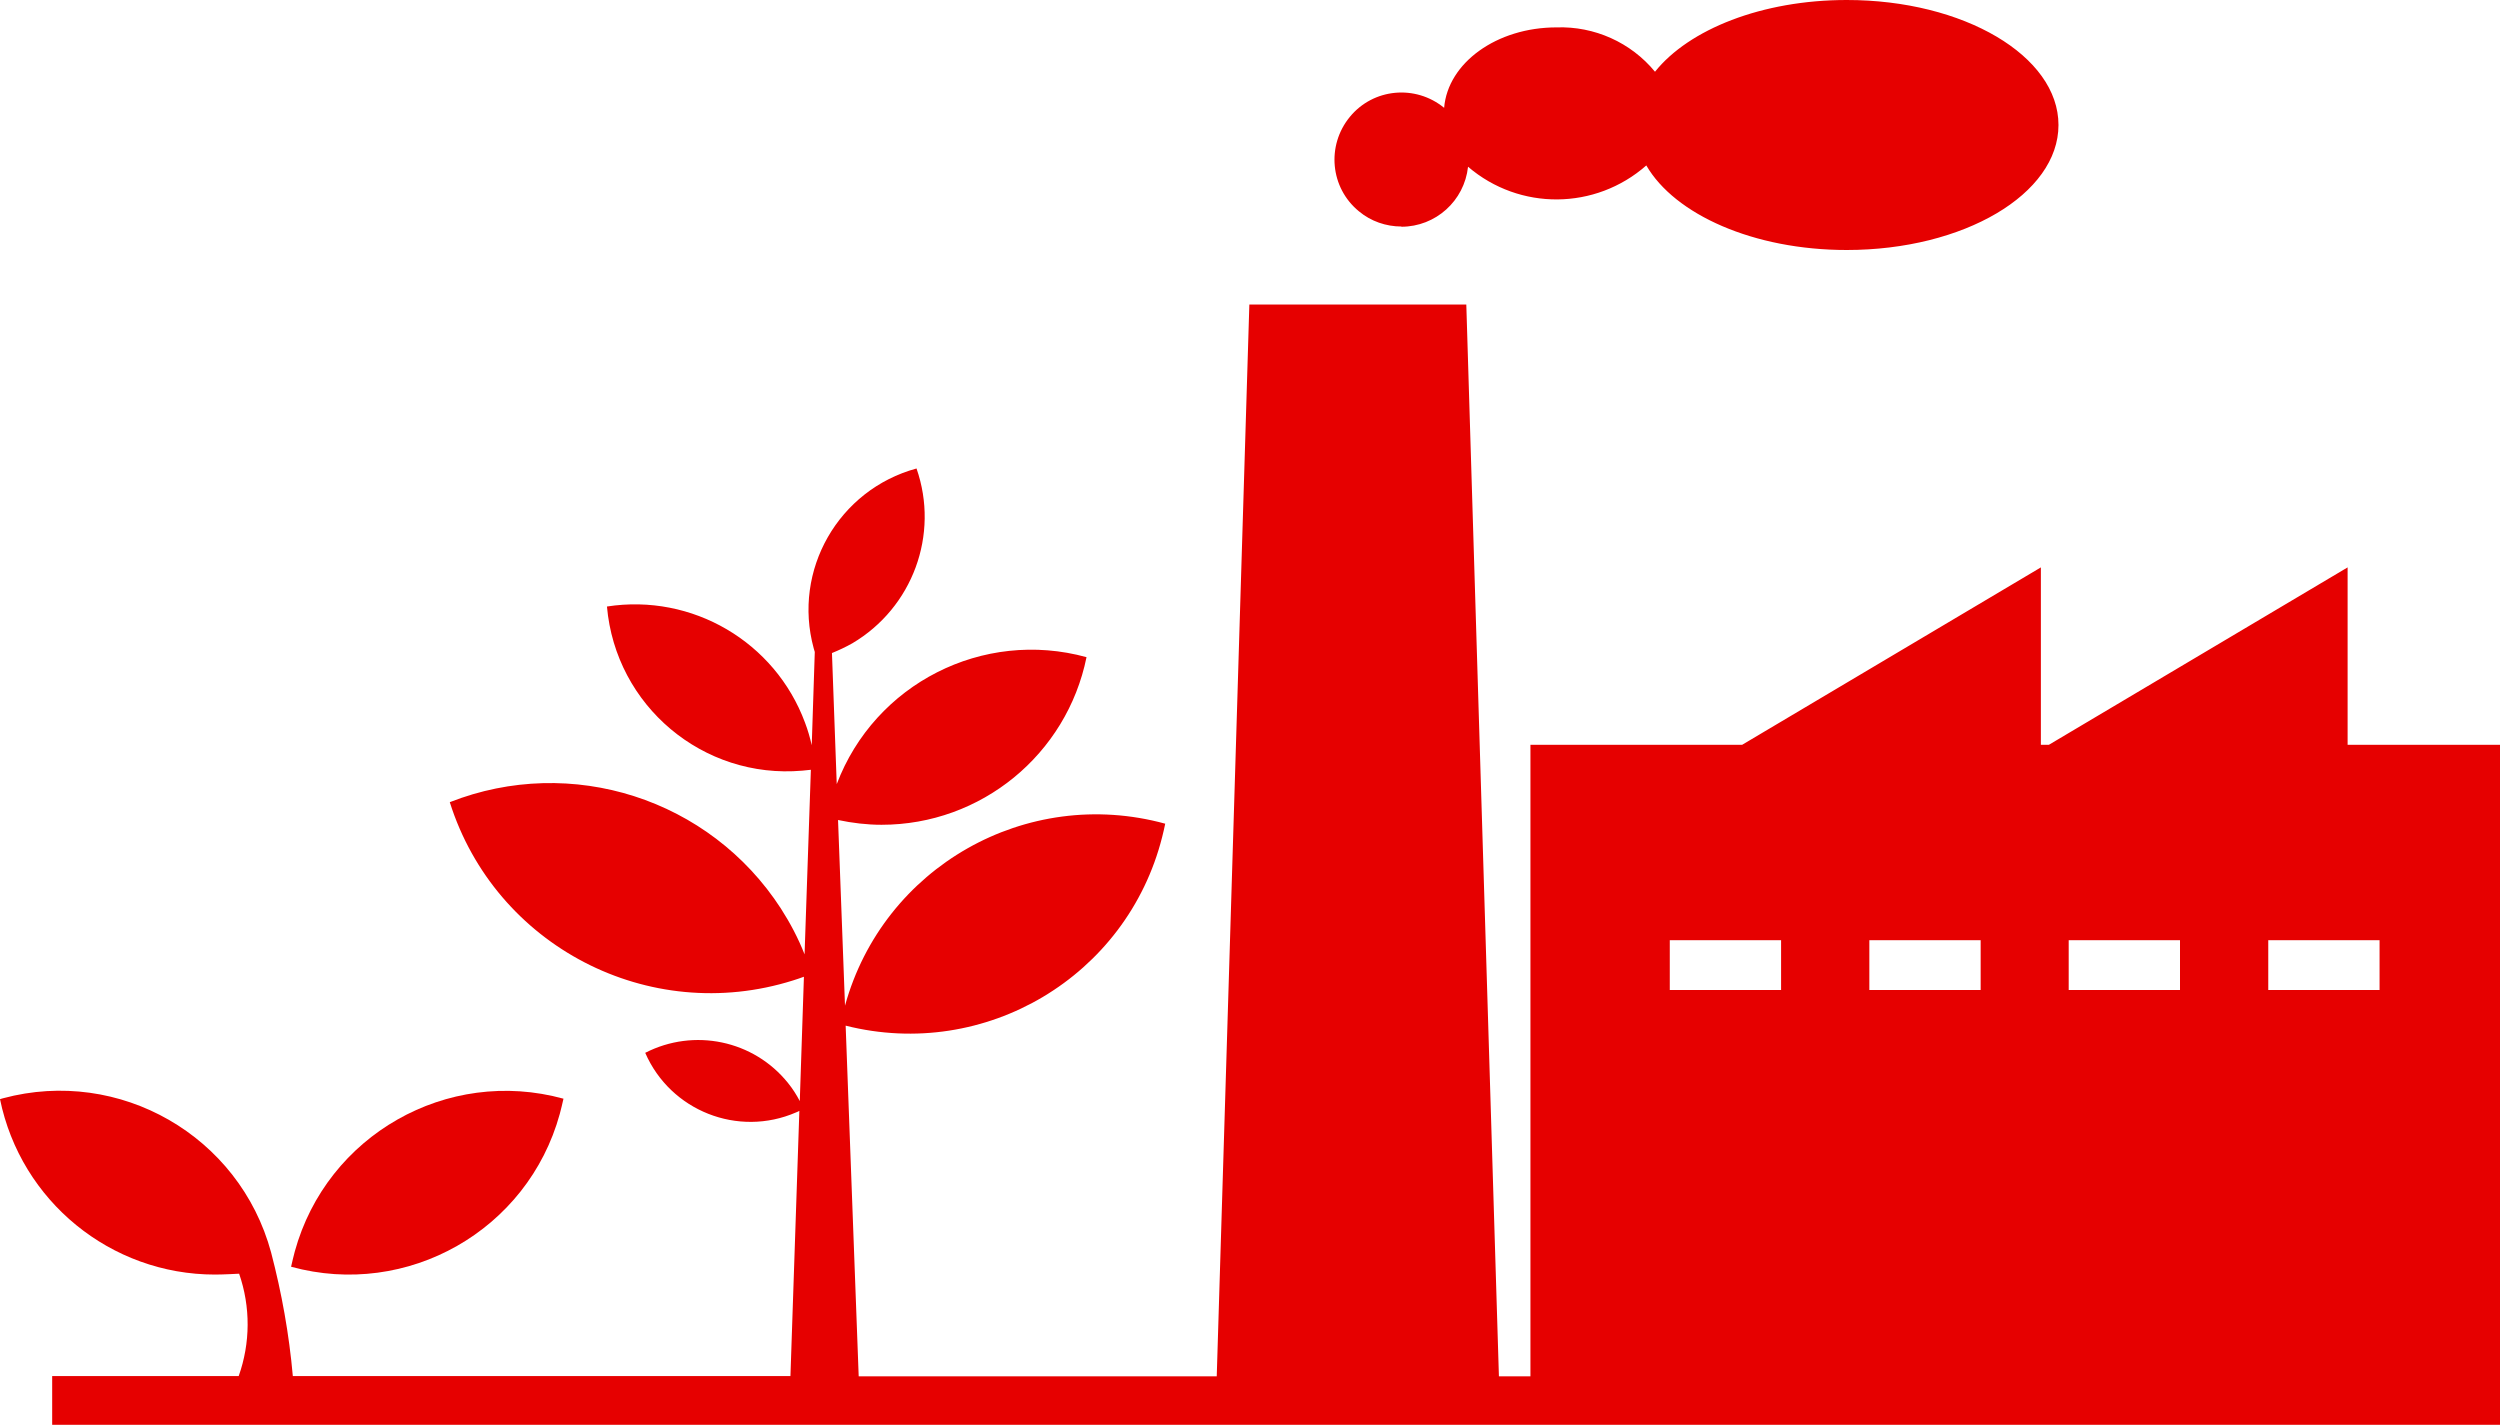 <?xml version="1.0" encoding="utf-8"?><svg id="_レイヤー_2" xmlns="http://www.w3.org/2000/svg" viewBox="0 0 115 65.55"><defs><style>.cls-1{fill:#e60000;}</style></defs><g id="_レイヤー_1-2"><g id="_グループ_236"><g id="_グループ_236-2"><path id="_パス_244" class="cls-1" d="M25.92,50.54c-5.35-1.47-10.89,1.68-12.36,7.03-.06,.23-.12,.47-.17,.7,5.35,1.47,10.89-1.68,12.36-7.03,.06-.23,.12-.47,.17-.7Z"/><path id="_パス_245" class="cls-1" d="M115,34.26h-7.01v-8.16l-13.74,8.16h-.37v-8.16l-13.74,8.16h-9.74v29.05h-1.45l-1.5-49.3h-9.98l-1.5,49.3h-16.47l-.6-16.13c6.42,1.62,12.94-2.26,14.56-8.68,.05-.2,.1-.41,.14-.61-6.38-1.75-12.97,1.99-14.73,8.37l-.32-8.54c.66,.14,1.33,.22,2,.22,4.58,0,8.52-3.23,9.43-7.71-4.76-1.31-9.74,1.22-11.49,5.84l-.22-6.03c.32-.13,.64-.28,.94-.45,2.77-1.64,4.01-5,2.95-8.04-3.59,.98-5.71,4.68-4.73,8.27,.02,.06,.03,.11,.05,.17h0l-.14,4.29c-.08-.35-.18-.7-.31-1.04-1.38-3.72-5.19-5.95-9.11-5.34,.4,4.57,4.42,7.95,8.99,7.55,.13-.01,.26-.03,.39-.04l-.29,8.49c-.29-.74-.66-1.44-1.09-2.11-3.27-5.05-9.64-7.09-15.23-4.89,2.09,6.62,9.16,10.29,15.79,8.2,.17-.05,.33-.11,.5-.17l-.19,5.72c-.15-.29-.33-.57-.54-.83-1.58-1.97-4.33-2.54-6.57-1.39,1.16,2.67,4.27,3.9,6.94,2.74,.05-.02,.1-.04,.15-.07l-.41,12.2H13.47c-.17-1.92-.51-3.82-1-5.69-1.45-5.36-6.97-8.53-12.33-7.09-.05,.01-.09,.03-.14,.04,.96,4.69,5.09,8.07,9.89,8.07,.4,0,1.11-.04,1.11-.04,.53,1.53,.52,3.19-.02,4.71H2.4v2.24H115v-2.24h0v-29.05Zm-10.66,8.99h5.12v2.29h-5.12v-2.29Zm-9.18,0h5.12v2.29h-5.12v-2.29Zm-9.17,0h5.12v2.29h-5.12v-2.29Zm-9.18,0h5.12v2.29h-5.12v-2.29Z"/><path id="_パス_246" class="cls-1" d="M64.46,10.43c1.58,0,2.9-1.19,3.07-2.76,2.37,2.03,5.86,2,8.2-.06,1.31,2.26,4.94,3.89,9.22,3.89,5.38,0,9.74-2.57,9.74-5.75s-4.36-5.75-9.74-5.75c-3.9,0-7.26,1.35-8.82,3.3-1.11-1.35-2.79-2.1-4.53-2.04-2.75,0-5,1.63-5.17,3.7-1.32-1.08-3.26-.9-4.34,.42-1.08,1.32-.9,3.26,.42,4.34,.55,.46,1.25,.7,1.96,.7h0Z"/></g></g></g></svg>